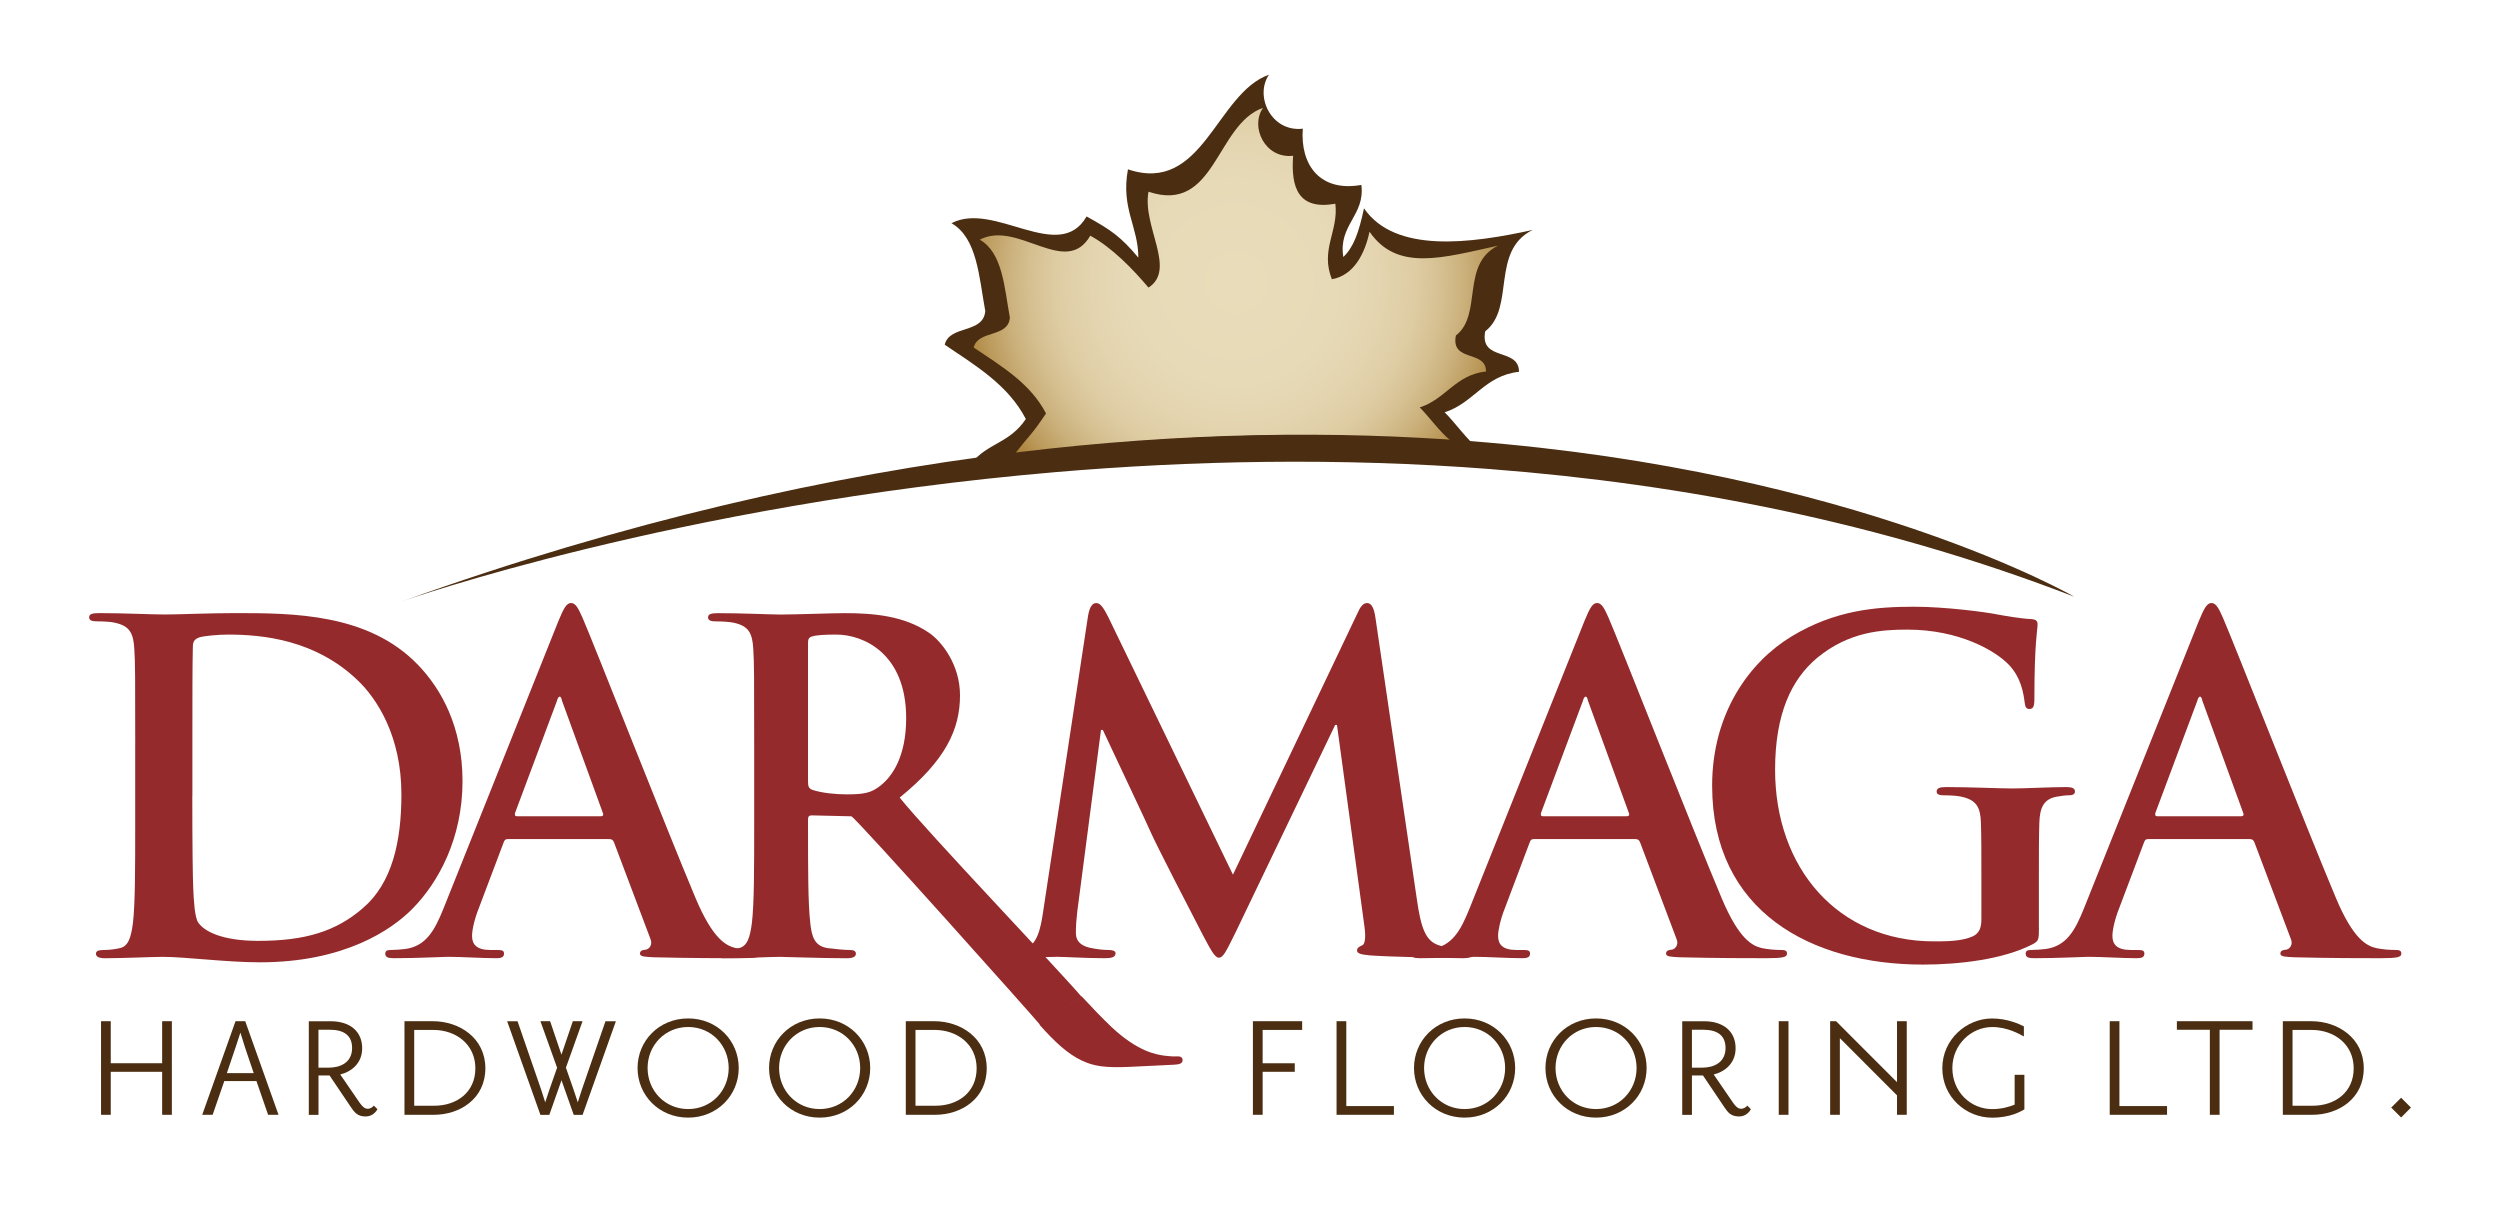 <?xml version="1.0" encoding="UTF-8"?>
<svg xmlns="http://www.w3.org/2000/svg" xmlns:xlink="http://www.w3.org/1999/xlink" viewBox="0 0 595.28 291.1">
  <defs>
    <style>
      .cls-1 {
        fill: none;
      }

      .cls-2 {
        fill: #4b2d12;
      }

      .cls-3 {
        fill: url(#radial-gradient);
      }

      .cls-4 {
        fill: #942a2b;
      }
    </style>
    <radialGradient id="radial-gradient" cx="294.28" cy="65.81" fx="294.28" fy="65.81" r="72.63" gradientTransform="translate(0 1.39)" gradientUnits="userSpaceOnUse">
      <stop offset=".03" stop-color="#e9dcba"></stop>
      <stop offset=".33" stop-color="#e7dab7"></stop>
      <stop offset=".47" stop-color="#e4d5b0"></stop>
      <stop offset=".59" stop-color="#decca3"></stop>
      <stop offset=".68" stop-color="#d5bf90"></stop>
      <stop offset=".76" stop-color="#c9ae78"></stop>
      <stop offset=".84" stop-color="#bb995a"></stop>
      <stop offset=".91" stop-color="#ab8138"></stop>
      <stop offset=".93" stop-color="#a77b2f"></stop>
    </radialGradient>
  </defs>
  <g id="Layer_1">
    <g>
      <g>
        <path class="cls-2" d="M352.4,107.21c-3.2-2.6-5.86-6.51-8.41-9.04,6.93-2.19,9.49-8.74,17.7-9.64,0-5.88-9.43-2.36-8.04-9.65,7.22-5.58,1.2-19.11,11.27-24.12-14.83,3.26-32.76,5.61-40.14-5.16-1.22,5.75-2.47,9.27-4.92,11.59-1.24-7.67,5.2-9.82,4.3-17.16-9.81,1.76-14.59-4.71-13.95-13.39-7.52.88-11.56-7.78-8.04-12.86-12.6,4.44-15.7,28.59-33.59,22.54-1.73,9.31,2.47,13.6,2.47,21.02-4.16-4.95-6.45-6.56-12.32-9.8-6.53,11.39-22.01-3.75-32.17,1.61,6.13,3.52,6.55,12.75,8.04,20.9-.41,5.49-8.52,3.27-9.65,8.03,7.36,4.98,15.1,9.57,19.31,17.69-3.87,5.82-9.21,5.76-12.91,10.51,45.31-5.54,85.82-5.79,121.06-3.07Z"></path>
        <path class="cls-3" d="M345.55,105.04c-2.85-2.31-5.23-5.78-7.5-8.03,6.18-1.94,8.47-7.75,15.79-8.56,0-5.22-8.42-2.09-7.18-8.56,6.44-4.96,1.07-16.96,10.05-21.4-13.23,2.9-24.03,6.25-30.61-3.32-1.08,5.11-3.67,10.39-8.96,11.32-2.83-7.07,1.63-11.47.82-17.98-8.75,1.56-10.62-3.71-10.05-11.42-6.71.78-10.31-6.9-7.17-11.41-11.24,3.94-11.31,25.35-27.27,19.97-1.54,8.26,6.75,18.49,0,22.83-3.71-4.39-8.62-9.49-13.86-12.36-5.83,10.11-17.25-3.81-26.32.95,5.46,3.13,5.84,11.32,7.17,18.55-.36,4.87-7.6,2.9-8.61,7.13,6.56,4.42,13.47,8.49,17.22,15.7-3.45,5.16-4.08,5.33-7.38,9.54,40.42-4.92,72.42-5.35,103.86-2.94Z"></path>
      </g>
      <path class="cls-2" d="M355.14,111.72c45.25,3.49,92.62,12.52,138.75,30.36,0,0-51.73-29.94-144.08-37.07-31.44-2.42-67.57-2.2-107.99,2.74-43.79,5.36-92.59,16.26-145.87,35.36,0,0,65.05-22.97,155.27-30.68,32.06-2.74,67.29-3.55,103.92-.72Z"></path>
    </g>
  </g>
  <g id="Layer_2">
    <g>
      <path class="cls-4" d="M32.2,177.51c0-16.52,0-19.56-.22-23.04-.22-3.7-1.09-5.44-4.67-6.2-.87-.22-2.72-.32-4.24-.32-1.19,0-1.84-.22-1.84-.98s.76-.98,2.39-.98c5.76,0,12.61.33,15.65.33,3.37,0,10.21-.33,16.74-.33,13.59,0,31.74,0,43.58,12.39,5.43,5.65,10.54,14.67,10.54,27.61,0,13.69-5.77,24.13-11.85,30.32-5,5.11-16.3,12.83-36.41,12.83-7.94,0-17.72-1.3-23.15-1.3-2.5,0-9.35.33-13.7.33-1.41,0-2.17-.33-2.17-1.09,0-.54.44-.87,1.74-.87,1.63,0,2.93-.22,3.91-.44,2.17-.43,2.72-2.82,3.15-5.97.54-4.57.54-13.15.54-23.15v-19.13ZM45.79,189.47c0,11.52.11,19.89.22,21.95.11,2.72.33,7.07,1.2,8.26,1.41,2.07,5.65,4.35,14.24,4.35,11.08,0,18.48-2.17,25-7.83,6.95-5.97,9.13-15.86,9.13-27.06,0-13.8-5.76-22.71-10.43-27.17-10-9.57-22.39-10.87-30.87-10.87-2.17,0-6.19.32-7.06.76-.98.44-1.3.98-1.3,2.18-.11,3.69-.11,13.15-.11,21.74v13.69Z"></path>
      <path class="cls-4" d="M120.88,199.8c-.54,0-.76.22-.98.86l-5.87,15.54c-1.09,2.72-1.63,5.33-1.63,6.63,0,1.95.98,3.37,4.35,3.37h1.63c1.3,0,1.63.22,1.63.87,0,.86-.65,1.09-1.85,1.09-3.48,0-8.15-.33-11.52-.33-1.2,0-7.17.33-12.83.33-1.41,0-2.07-.22-2.07-1.09,0-.66.44-.87,1.31-.87.98,0,2.5-.11,3.37-.22,5-.66,7.06-4.35,9.24-9.79l27.28-68.25c1.3-3.15,1.96-4.35,3.04-4.35.98,0,1.63.98,2.72,3.48,2.61,5.98,20,50.32,26.95,66.84,4.13,9.78,7.28,11.3,9.57,11.85,1.63.33,3.26.44,4.56.44.87,0,1.41.11,1.41.87,0,.86-.98,1.09-5,1.09s-11.85,0-20.54-.22c-1.96-.11-3.26-.11-3.26-.86,0-.66.43-.87,1.52-.98.76-.22,1.52-1.2.98-2.5l-8.69-23.04c-.22-.54-.55-.76-1.09-.76h-24.24ZM143.06,194.36c.54,0,.65-.33.54-.65l-9.78-26.85c-.11-.43-.22-.98-.54-.98s-.54.54-.65.98l-10,26.74c-.11.43,0,.76.44.76h20Z"></path>
      <g>
        <path class="cls-1" d="M199.13,151.11c-2.71,0-4.67.11-5.76.44-.76.22-.98.65-.98,1.52v33.04c0,1.19.22,1.63.98,1.96,2.29.76,5.54,1.09,8.26,1.09,4.35,0,5.76-.43,7.71-1.85,3.26-2.39,6.42-7.39,6.42-16.3,0-15.44-10.22-19.89-16.63-19.89Z"></path>
        <path class="cls-4" d="M214.24,189.9c10.98-8.91,14.35-16.3,14.35-24.34,0-7.28-4.35-12.83-7.39-14.89-5.87-4.02-13.15-4.67-20-4.67-3.37,0-11.63.33-15.32.33-2.28,0-9.13-.33-14.89-.33-1.63,0-2.39.22-2.39.98s.65.98,1.85.98c1.52,0,3.37.11,4.24.32,3.59.76,4.46,2.5,4.67,6.2.22,3.47.22,6.52.22,23.04v19.13c0,10,0,18.58-.55,23.15-.43,3.15-.98,5.54-3.15,5.97-.98.22-2.28.44-3.91.44-1.31,0-1.74.33-1.74.87,0,.76.76,1.09,2.17,1.09,4.35,0,11.19-.33,13.26-.33,1.63,0,9.67.33,15.97.33,1.41,0,2.17-.33,2.17-1.09,0-.54-.43-.87-1.3-.87-1.3,0-3.69-.22-5.32-.44-3.26-.43-3.91-2.82-4.24-5.97-.54-4.57-.54-13.15-.54-23.26v-1.52c0-.65.33-.87.87-.87l9.45.22c.76,0,43.43,47.76,45.05,49.78l9.78-6.79c-4.85-5.78-36.84-39.3-43.31-47.44ZM209.35,187.3c-1.95,1.41-3.37,1.85-7.71,1.85-2.72,0-5.98-.33-8.26-1.09-.76-.33-.98-.76-.98-1.96v-33.04c0-.87.22-1.31.98-1.52,1.09-.33,3.05-.44,5.76-.44,6.41,0,16.63,4.45,16.63,19.89,0,8.91-3.15,13.91-6.42,16.3Z"></path>
        <path class="cls-4" d="M280.25,251.54c-.87.04-1.85-.02-3.06-.18-1.64-.25-6.13-.8-12.51-6.8-2.23-2.13-4.6-4.58-7.13-7.32l-10.04,6.75c3.69,4.18,6.77,6.97,10.04,8.52,2.9,1.39,5.64,1.8,11.72,1.51l10.31-.5c1.31-.06,2.06-.31,2.01-1.18-.03-.54-.47-.85-1.34-.81Z"></path>
      </g>
      <path class="cls-4" d="M259.12,146.43c.33-1.85.98-2.83,1.85-2.83s1.52.54,2.94,3.37l29.67,61.3,29.56-62.06c.76-1.74,1.41-2.61,2.39-2.61s1.63,1.09,1.96,3.37l9.88,67.16c.98,6.85,2.07,10,5.33,10.98,3.15.98,5.32,1.09,6.74,1.09.98,0,1.74.11,1.74.76,0,.87-1.31,1.2-2.83,1.2-2.72,0-17.72-.33-22.07-.66-2.5-.22-3.15-.54-3.15-1.2,0-.54.43-.86,1.19-1.19.65-.22.98-1.63.55-4.67l-6.52-47.82h-.43l-23.69,49.34c-2.5,5.11-3.05,6.08-4.03,6.08s-2.06-2.17-3.8-5.43c-2.6-5-11.19-21.63-12.5-24.67-.98-2.28-7.5-15.98-11.3-24.13h-.44l-5.65,43.26c-.22,1.96-.33,3.37-.33,5.11,0,2.07,1.41,3.04,3.26,3.48,1.96.43,3.47.54,4.56.54.87,0,1.63.22,1.63.76,0,.98-.98,1.2-2.61,1.2-4.56,0-9.45-.33-11.41-.33-2.07,0-7.29.33-10.76.33-1.09,0-1.95-.22-1.95-1.2,0-.54.65-.76,1.74-.76.87,0,1.63,0,3.26-.33,3.04-.65,3.91-4.89,4.45-8.59l10.76-70.86Z"></path>
      <path class="cls-4" d="M365.19,199.8c-.55,0-.76.22-.98.86l-5.86,15.54c-1.09,2.72-1.64,5.33-1.64,6.63,0,1.95.98,3.37,4.35,3.37h1.63c1.31,0,1.63.22,1.63.87,0,.86-.65,1.09-1.85,1.09-3.48,0-8.15-.33-11.52-.33-1.2,0-7.18.33-12.83.33-1.41,0-2.06-.22-2.06-1.09,0-.66.43-.87,1.31-.87.97,0,2.5-.11,3.36-.22,5-.66,7.07-4.35,9.24-9.79l27.28-68.25c1.3-3.15,1.95-4.35,3.04-4.35.98,0,1.63.98,2.72,3.48,2.61,5.98,20,50.32,26.96,66.84,4.13,9.78,7.28,11.3,9.56,11.85,1.63.33,3.26.44,4.56.44.87,0,1.42.11,1.42.87,0,.86-.98,1.09-5,1.09s-11.85,0-20.54-.22c-1.95-.11-3.26-.11-3.26-.86,0-.66.44-.87,1.52-.98.76-.22,1.52-1.2.98-2.5l-8.69-23.04c-.22-.54-.54-.76-1.09-.76h-24.23ZM387.36,194.36c.54,0,.65-.33.54-.65l-9.78-26.85c-.11-.43-.22-.98-.55-.98s-.55.54-.65.98l-10,26.74c-.11.43,0,.76.44.76h20Z"></path>
      <path class="cls-4" d="M485.5,220.88c0,2.93-.11,3.15-1.41,3.91-7.06,3.69-17.72,4.89-26.2,4.89-26.62,0-50.21-12.61-50.21-42.6,0-17.39,9.02-29.56,18.91-35.54,10.43-6.3,20.1-7.07,29.23-7.07,7.5,0,17.06,1.31,19.24,1.74,2.28.43,6.08,1.09,8.59,1.2,1.3.11,1.52.54,1.52,1.3,0,1.2-.76,4.24-.76,17.83,0,1.74-.33,2.28-1.2,2.28-.76,0-.98-.54-1.09-1.41-.33-2.5-.87-5.97-3.69-9.02-3.26-3.47-11.96-8.47-24.24-8.47-5.98,0-13.91.43-21.52,6.74-6.08,5.1-10,13.26-10,26.63,0,23.36,14.89,40.86,37.82,40.86,2.82,0,6.62,0,9.24-1.19,1.63-.76,2.06-2.18,2.06-4.02v-10.22c0-5.44,0-9.57-.11-12.82-.11-3.7-1.09-5.44-4.67-6.2-.87-.22-2.72-.33-4.24-.33-.98,0-1.63-.22-1.63-.87,0-.86.76-1.09,2.29-1.09,5.65,0,12.5.33,15.76.33s9.13-.33,12.71-.33c1.41,0,2.17.22,2.17,1.09,0,.66-.65.87-1.41.87-.87,0-1.63.11-2.94.33-2.94.54-4.02,2.39-4.13,6.2-.11,3.26-.11,7.6-.11,13.04v11.96Z"></path>
      <path class="cls-4" d="M511.47,199.8c-.55,0-.76.22-.98.86l-5.87,15.54c-1.09,2.72-1.63,5.33-1.63,6.63,0,1.95.98,3.37,4.35,3.37h1.63c1.3,0,1.63.22,1.63.87,0,.86-.65,1.09-1.85,1.09-3.48,0-8.15-.33-11.52-.33-1.2,0-7.17.33-12.83.33-1.41,0-2.06-.22-2.06-1.09,0-.66.43-.87,1.31-.87.98,0,2.5-.11,3.37-.22,5-.66,7.07-4.35,9.24-9.79l27.28-68.25c1.31-3.15,1.96-4.35,3.04-4.35.98,0,1.63.98,2.72,3.48,2.61,5.98,20,50.32,26.95,66.84,4.13,9.78,7.28,11.3,9.56,11.85,1.63.33,3.26.44,4.56.44.87,0,1.42.11,1.42.87,0,.86-.98,1.09-5,1.09s-11.84,0-20.54-.22c-1.96-.11-3.26-.11-3.26-.86,0-.66.43-.87,1.52-.98.76-.22,1.52-1.2.98-2.5l-8.69-23.04c-.22-.54-.54-.76-1.09-.76h-24.23ZM533.64,194.36c.55,0,.65-.33.55-.65l-9.78-26.85c-.11-.43-.22-.98-.55-.98s-.54.54-.65.98l-10,26.74c-.11.43,0,.76.43.76h20Z"></path>
      <g>
        <path class="cls-2" d="M38.61,265.45v-10.24h-12.24v10.24h-2.31v-22.29h2.31v10.01h12.24v-10.01h2.31v22.29h-2.31Z"></path>
        <path class="cls-2" d="M63.84,265.45l-2.78-8.04h-7.65l-2.78,8.04h-2.48l7.93-22.29h2.31l7.93,22.29h-2.47ZM58.22,249.01l-.98-3.14-1.02,3.14-2.2,6.51h6.39l-2.2-6.51Z"></path>
        <path class="cls-2" d="M87.02,265.84c-1.88,0-2.63-.98-3.45-2.19l-5.1-7.57h-2.63v9.38h-2.31v-22.29h5.18c4.75,0,7.53,2.51,7.53,6.44,0,3.53-2.51,5.57-5.22,6.24l4.63,6.75c.63.9,1.22,1.41,1.88,1.41.75,0,1.21-.43,1.49-.75l.86.86c-.2.32-.98,1.73-2.87,1.73ZM78.46,245.2h-2.63v9.02h2.48c2.63,0,5.53-1.14,5.53-4.67,0-2.91-1.81-4.36-5.38-4.36Z"></path>
        <path class="cls-2" d="M103.25,265.45h-6.94v-22.29h6.74c6.4,0,12.52,4.04,12.52,11.22s-5.97,11.07-12.32,11.07ZM103.18,245.24h-4.55v18.05h4.75c5.41,0,9.81-3.22,9.81-8.91s-4.59-9.14-10-9.14Z"></path>
        <path class="cls-2" d="M128.67,243.16h2.32l2.7,7.97,2.71-7.97h2.31l-3.96,11.07,1.85,5.3.98,2.95.94-2.95,5.65-16.36h2.48l-7.93,22.29h-2.11l-2.91-8.24-2.9,8.24h-2.12l-7.92-22.29h2.47l5.65,16.36.94,2.95.98-2.95,1.85-5.3-3.97-11.07Z"></path>
        <path class="cls-2" d="M163.86,266.12c-6.91,0-12.05-5.3-12.05-11.81s5.14-11.81,12.05-11.81,12.04,5.3,12.04,11.81-5.14,11.81-12.04,11.81ZM163.86,244.54c-5.54,0-9.66,4.39-9.66,9.77s4.12,9.77,9.66,9.77,9.65-4.39,9.65-9.77-4.12-9.77-9.65-9.77Z"></path>
        <path class="cls-2" d="M195.17,266.12c-6.91,0-12.05-5.3-12.05-11.81s5.14-11.81,12.05-11.81,12.04,5.3,12.04,11.81-5.14,11.81-12.04,11.81ZM195.17,244.54c-5.54,0-9.66,4.39-9.66,9.77s4.12,9.77,9.66,9.77,9.65-4.39,9.65-9.77-4.12-9.77-9.65-9.77Z"></path>
        <path class="cls-2" d="M222.62,265.45h-6.94v-22.29h6.75c6.39,0,12.52,4.04,12.52,11.22s-5.96,11.07-12.32,11.07ZM222.54,245.24h-4.55v18.05h4.75c5.41,0,9.81-3.22,9.81-8.91s-4.59-9.14-10-9.14Z"></path>
        <path class="cls-2" d="M300.65,245.24v7.93h7.65v2.04h-7.65v10.24h-2.32v-22.29h11.73v2.08h-9.42Z"></path>
        <path class="cls-2" d="M318.25,265.45v-22.29h2.32v20.21h11.34v2.08h-13.66Z"></path>
        <path class="cls-2" d="M348.74,266.12c-6.91,0-12.05-5.3-12.05-11.81s5.14-11.81,12.05-11.81,12.04,5.3,12.04,11.81-5.14,11.81-12.04,11.81ZM348.74,244.54c-5.53,0-9.65,4.39-9.65,9.77s4.12,9.77,9.65,9.77,9.65-4.39,9.65-9.77-4.12-9.77-9.65-9.77Z"></path>
        <path class="cls-2" d="M380.04,266.12c-6.91,0-12.05-5.3-12.05-11.81s5.14-11.81,12.05-11.81,12.04,5.3,12.04,11.81-5.14,11.81-12.04,11.81ZM380.04,244.54c-5.53,0-9.65,4.39-9.65,9.77s4.12,9.77,9.65,9.77,9.65-4.39,9.65-9.77-4.12-9.77-9.65-9.77Z"></path>
        <path class="cls-2" d="M414.05,265.84c-1.89,0-2.63-.98-3.45-2.19l-5.1-7.57h-2.63v9.38h-2.31v-22.29h5.18c4.75,0,7.53,2.51,7.53,6.44,0,3.53-2.51,5.57-5.22,6.24l4.63,6.75c.63.9,1.21,1.41,1.88,1.41.75,0,1.22-.43,1.49-.75l.86.86c-.19.32-.98,1.73-2.86,1.73ZM405.5,245.2h-2.63v9.02h2.47c2.63,0,5.53-1.14,5.53-4.67,0-2.91-1.81-4.36-5.37-4.36Z"></path>
        <path class="cls-2" d="M423.54,265.45v-22.29h2.32v22.29h-2.32Z"></path>
        <path class="cls-2" d="M451.7,265.45v-4.63l-13.61-13.62v18.25h-2.31v-22.29h1.41l14.51,14.52v-14.52h2.32v22.29h-2.32Z"></path>
        <path class="cls-2" d="M479.71,255.92h2.32v8.24c-.43.24-1.22.71-2.44,1.14-1.25.43-2.98.83-5.25.83-6.2,0-11.85-4.87-11.85-11.77s5.77-11.85,11.85-11.85c3.61,0,6.51,1.33,7.57,1.88v2.4c-1.1-.59-3.92-2.24-7.54-2.24-4.94,0-9.49,4.12-9.49,9.77s4.32,9.77,9.49,9.77c2.16,0,3.97-.51,5.34-1.06v-7.1Z"></path>
        <path class="cls-2" d="M502.35,265.45v-22.29h2.31v20.21h11.34v2.08h-13.65Z"></path>
        <path class="cls-2" d="M528.51,245.2v20.25h-2.32v-20.25h-7.85v-2.04h18.01v2.04h-7.85Z"></path>
        <path class="cls-2" d="M550.51,265.45h-6.94v-22.29h6.75c6.4,0,12.52,4.04,12.52,11.22s-5.97,11.07-12.32,11.07ZM550.43,245.24h-4.55v18.05h4.75c5.41,0,9.81-3.22,9.81-8.91s-4.59-9.14-10-9.14Z"></path>
        <path class="cls-2" d="M571.73,266.08l-2.35-2.35,2.35-2.35,2.35,2.35-2.35,2.35Z"></path>
      </g>
    </g>
  </g>
  <g id="Layer_4">
    <rect class="cls-1" width="595.28" height="291.1"></rect>
  </g>
</svg>

